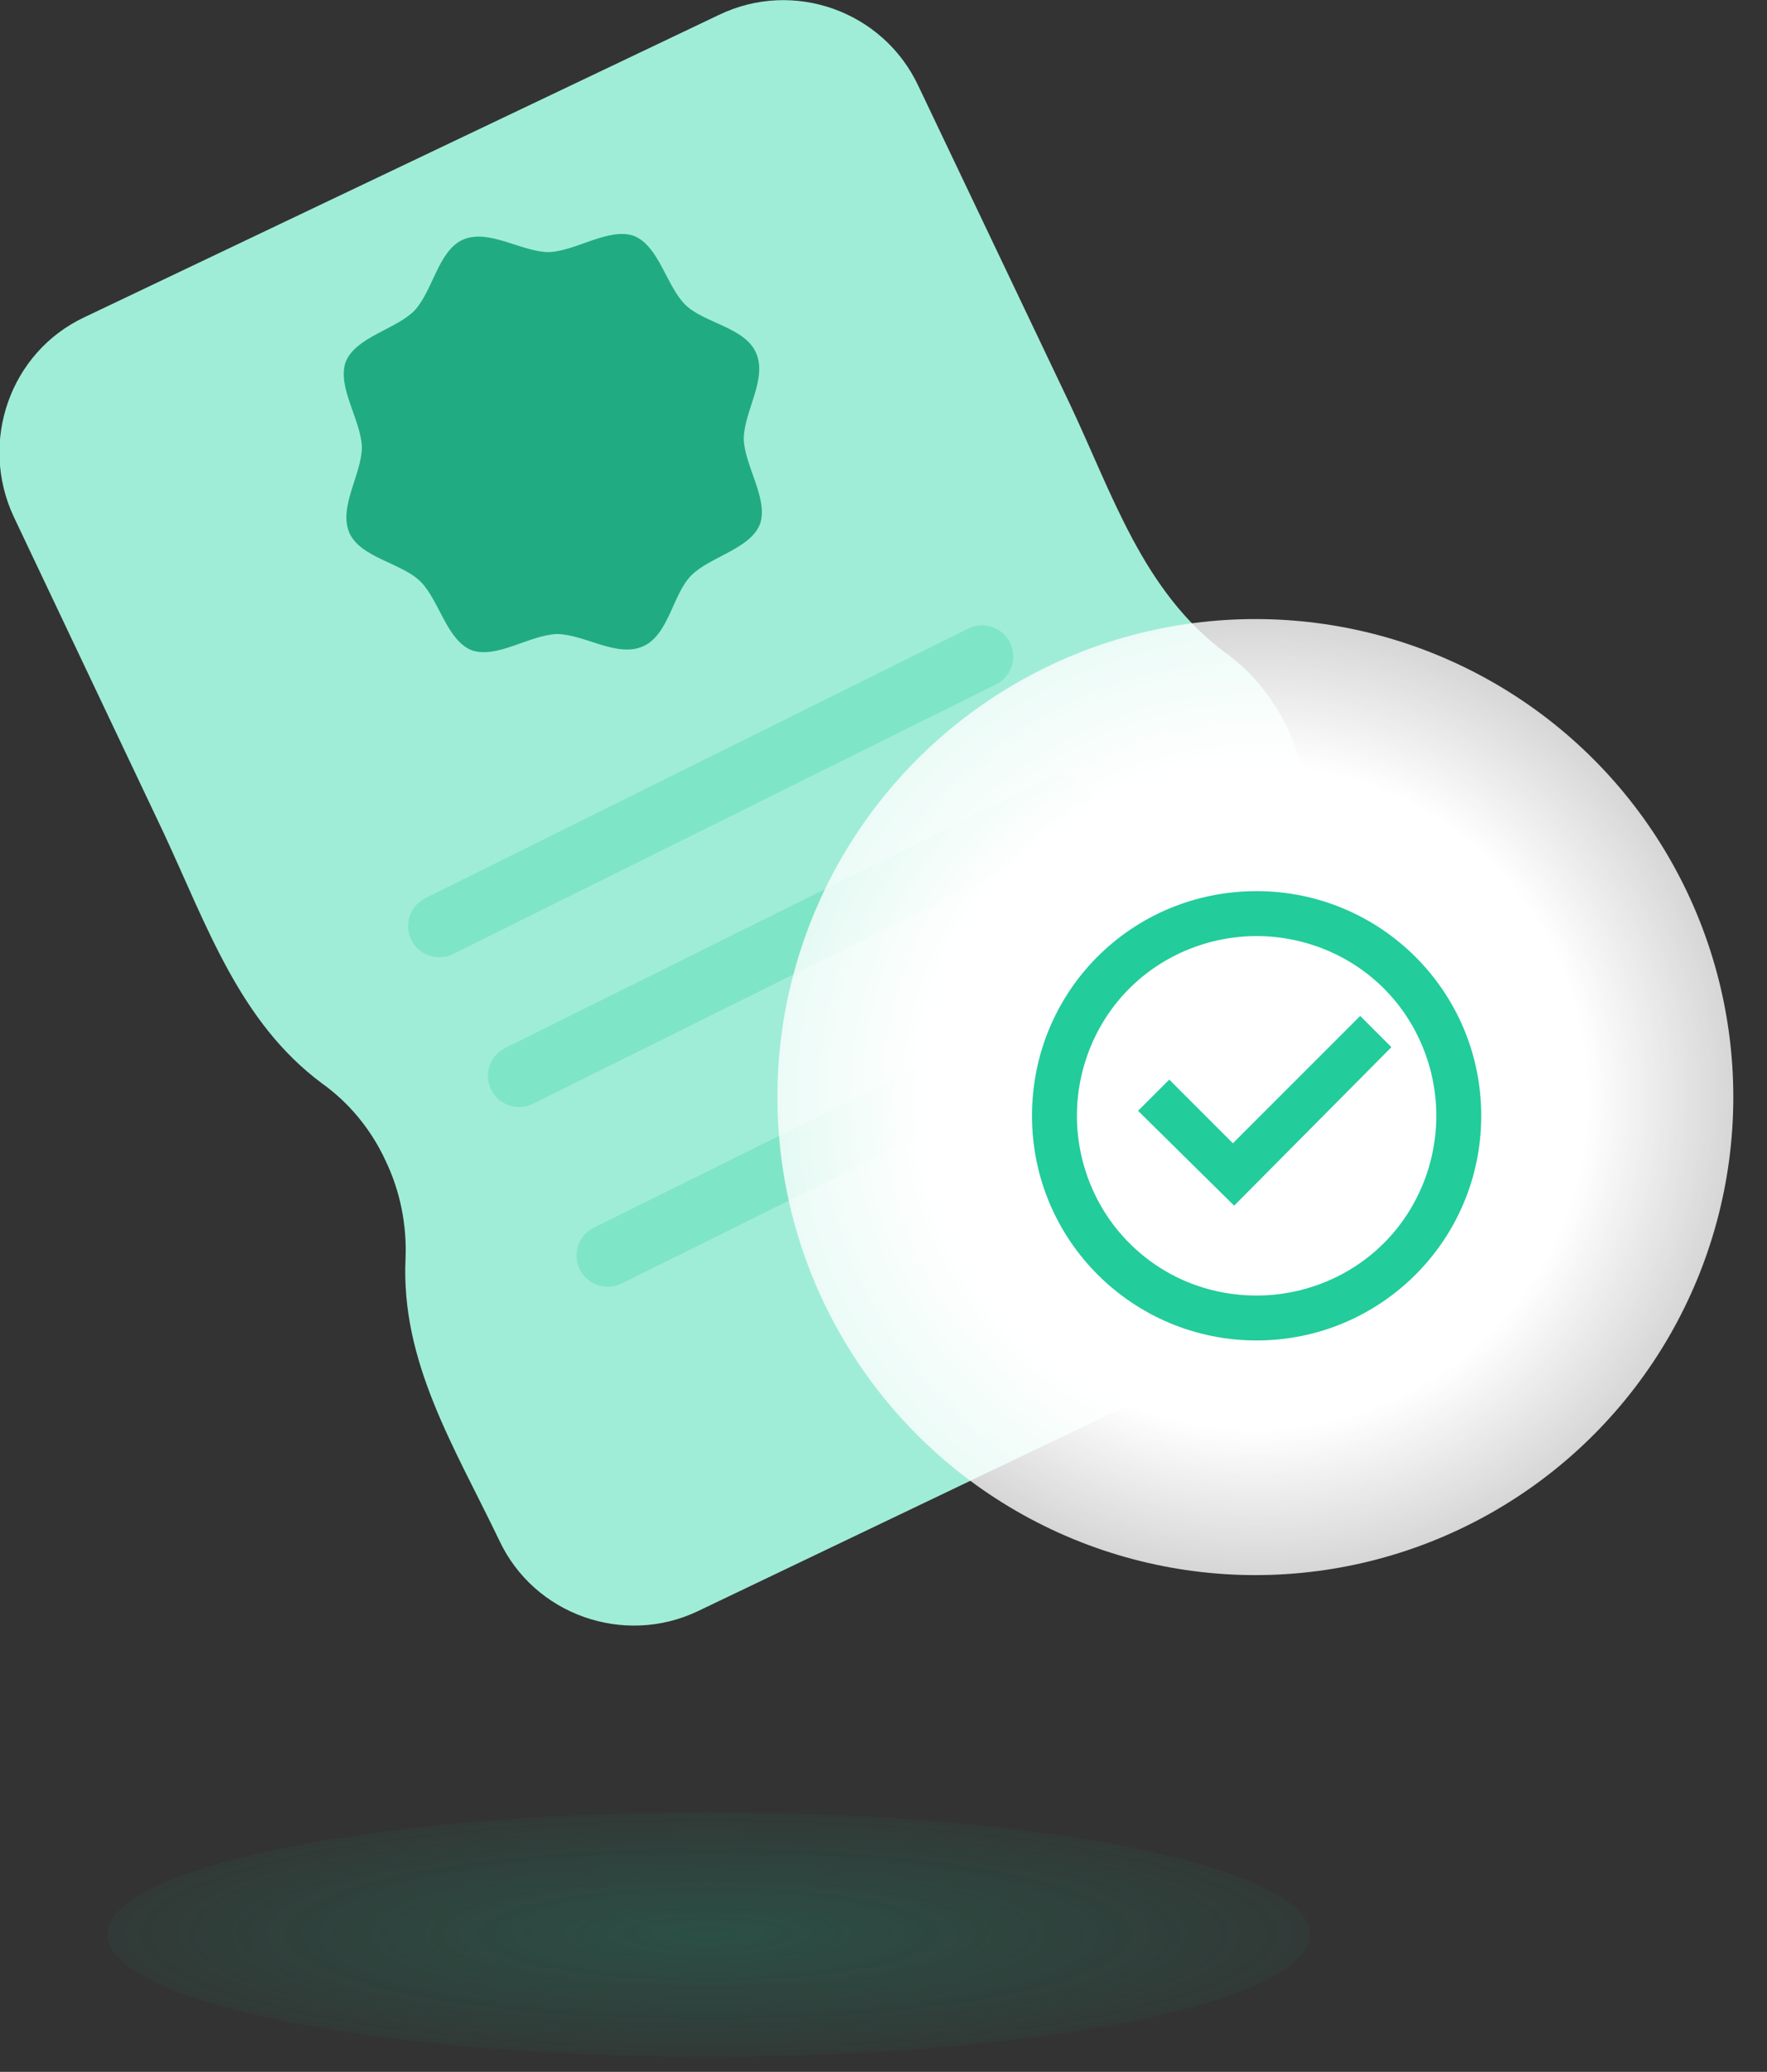 <?xml version="1.0" encoding="utf-8"?>
<svg version="1.1" id="Layer_1" xmlns="http://www.w3.org/2000/svg" xmlns:xlink="http://www.w3.org/1999/xlink" x="0px" y="0px"
	 viewBox="0 0 141.6 166" style="enable-background:new 0 0 141.6 166;" xml:space="preserve">
<rect x="0" y="0" width="141.6" height="166" fill="#333333" stroke="none"/>
<style type="text/css">
	.st0{fill:url(#SVGID_1_);fill-opacity:0.56;}
	.st1{fill:#A0EDD7;}
	.st2{fill:#21AB83;}
	.st3{fill:none;stroke:#22CC9B;stroke-width:5;stroke-linecap:round;stroke-opacity:0.26;}
	.st4{fill:url(#SVGID_2_);}
	.st5{fill:#22CC9B;}
</style>
<radialGradient id="SVGID_1_" cx="-37.187" cy="100.806" r="1" gradientTransform="matrix(7.791816e-16 12.725 62.502 -3.827162e-15 -6243.815 628.163)" gradientUnits="userSpaceOnUse">
	<stop  offset="0" style="stop-color:#1B8C6B;stop-opacity:0.57"/>
	<stop  offset="1" style="stop-color:#1B8C6B;stop-opacity:0"/>
</radialGradient>
<ellipse class="st0" cx="56.8" cy="155" rx="48.2" ry="9.8"/>
<path class="st1" d="M85.7,32.3C85.7,32.3,85.7,32.3,85.7,32.3L73.6,6.9c-2.8-6-10-8.6-16-5.7L6.8,25.4c-6,2.8-8.5,10-5.7,16
	l12,25.3c3.5,7.5,6.1,15.2,12.7,20.1c2.1,1.5,3.9,3.6,5.1,6.2c1.2,2.5,1.7,5.2,1.6,7.8c-0.4,8.3,3.9,15.1,7.5,22.6
	c2.8,6,10,8.5,15.9,5.7l50.8-24.3c6-2.8,8.5-10,5.7-16l-0.1-0.2c-3.5-7.4-7.9-14.2-7.5-22.4c0.1-2.6-0.4-5.3-1.6-7.8
	c-1.2-2.5-2.9-4.6-5-6.1C91.6,47.4,89.2,39.7,85.7,32.3C85.7,32.3,85.7,32.3,85.7,32.3z"/>
<path class="st2" d="M60.6,28.3c0.9,2.1-1,4.7-1,6.9c0.1,2.2,2,4.8,1.3,6.8c-0.8,2-4,2.6-5.5,4.1c-1.5,1.5-1.8,4.8-3.9,5.7
	c-2.1,0.9-4.7-1-6.9-1c-2.2,0.1-4.8,2-6.8,1.3c-2-0.8-2.6-4-4.1-5.5s-4.8-1.9-5.7-3.9c-0.9-2.1,1-4.7,1-6.9c-0.1-2.2-2-4.8-1.3-6.8
	c0.8-2,4-2.6,5.5-4.1c1.5-1.6,1.9-4.8,3.9-5.7c2.1-0.9,4.7,1,6.9,1c2.2-0.1,4.8-2,6.8-1.3c2,0.8,2.6,4,4.1,5.5S59.7,26.2,60.6,28.3z
	"/>
<path class="st3" d="M35.2,74.2l43.5-21.6"/>
<path class="st3" d="M41.6,86.2l43.5-21.6"/>
<path class="st3" d="M48.7,100.6L92.3,79"/>
<radialGradient id="SVGID_2_" cx="-31.335" cy="100.813" r="1" gradientTransform="matrix(3.908252e-15 63.827 63.827 -3.908252e-15 -6333.974 2087.913)" gradientUnits="userSpaceOnUse">
	<stop  offset="0" style="stop-color:#FFFFFF"/>
	<stop  offset="0.415" style="stop-color:#FFFFFF"/>
	<stop  offset="1" style="stop-color:#FFFFFF;stop-opacity:0.36"/>
</radialGradient>
<ellipse class="st4" cx="100.6" cy="87.9" rx="38.3" ry="38.3"/>
<path class="st5" d="M100.7,107.4c-9.9,0-18-8-18-18s8-18,18-18c9.9,0,18,8,18,18S110.6,107.4,100.7,107.4z M100.7,103.8
	c3.8,0,7.5-1.5,10.2-4.2s4.2-6.4,4.2-10.2c0-3.8-1.5-7.5-4.2-10.2s-6.4-4.2-10.2-4.2c-3.8,0-7.5,1.5-10.2,4.2s-4.2,6.4-4.2,10.2
	c0,3.8,1.5,7.5,4.2,10.2S96.8,103.8,100.7,103.8z M98.9,96.6L91.2,89l2.5-2.5l5.1,5.1L109,81.4l2.5,2.5L98.9,96.6z"/>
</svg>
